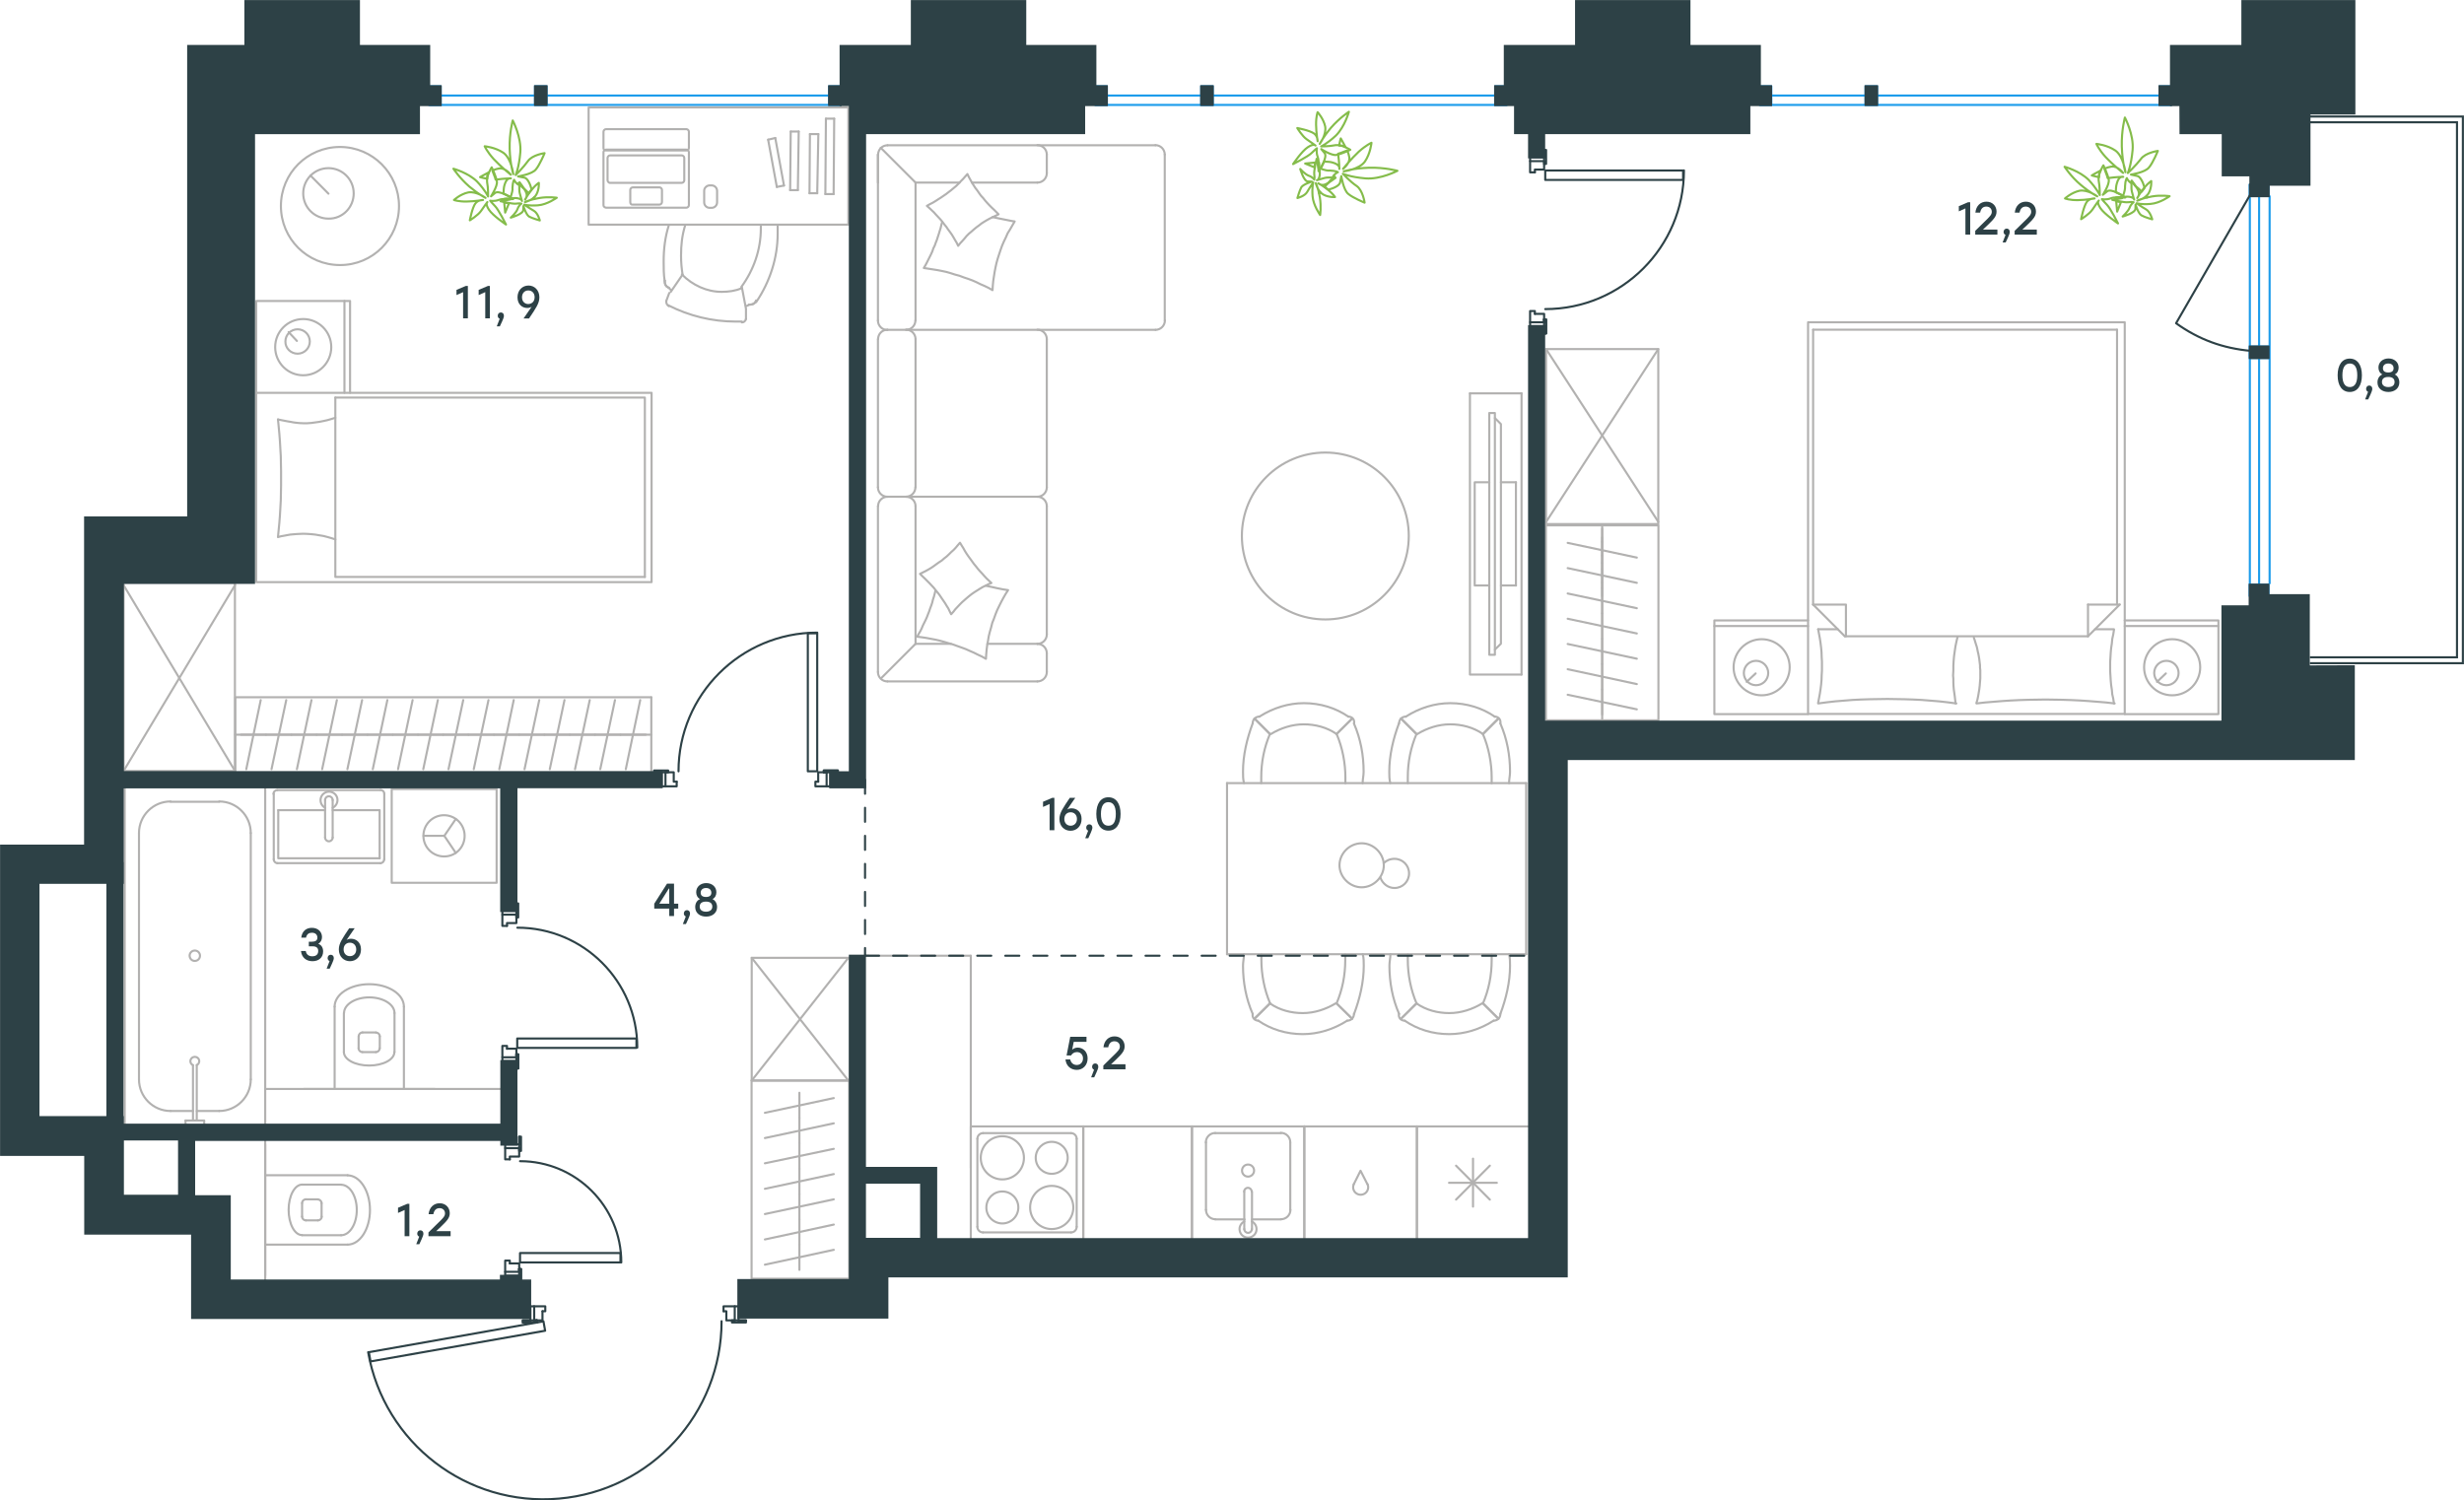 <?xml version="1.0" encoding="utf-8"?>
<!-- Generator: Adobe Illustrator 26.5.0, SVG Export Plug-In . SVG Version: 6.00 Build 0)  -->
<svg version="1.1" id="Слой_1" xmlns="http://www.w3.org/2000/svg" xmlns:xlink="http://www.w3.org/1999/xlink" x="0px" y="0px"
	 viewBox="0 0 1756.9 1069.9" style="enable-background:new 0 0 1756.9 1069.9;" xml:space="preserve">
<style type="text/css">
	.st0{fill:none;stroke:#1D9CEB;stroke-width:1.5;stroke-miterlimit:22.926;}
	.st1{fill:none;stroke:#2D4146;stroke-width:1.5;stroke-linecap:round;stroke-linejoin:round;stroke-miterlimit:10;}
	.st2{fill:none;stroke:#1D9CEB;stroke-width:1.5;stroke-linecap:round;stroke-linejoin:round;stroke-miterlimit:22.926;}
	.st3{fill:none;stroke:#B2B1B0;stroke-width:1.5;stroke-linecap:round;stroke-linejoin:round;stroke-miterlimit:10;}
	.st4{fill:none;stroke:#B2B1B0;stroke-width:1.5;stroke-linecap:round;stroke-linejoin:round;stroke-miterlimit:22.926;}
	.st5{fill-rule:evenodd;clip-rule:evenodd;fill:#2D4146;stroke:#2D4146;stroke-width:1.5;stroke-miterlimit:10;}
	.st6{enable-background:new    ;}
	.st7{fill:#2D4146;}
	
		.st8{fill:none;stroke:#2D4146;stroke-width:1.5;stroke-linecap:round;stroke-linejoin:round;stroke-miterlimit:22.926;stroke-dasharray:10;}
	.st9{fill:none;stroke:#84BC4A;stroke-width:1.5;stroke-linecap:round;stroke-linejoin:round;stroke-miterlimit:22.926;}
	.st10{fill:none;stroke:#2D4146;stroke-width:1.5;stroke-miterlimit:22.926;}
</style>
<line class="st0" x1="1618.3" y1="139.4" x2="1618.3" y2="416.5"/>
<rect x="358.2" y="753.9" class="st1" width="10" height="2.7"/>
<rect x="358.2" y="649.5" class="st1" width="10" height="2.7"/>
<path class="st1" d="M454.4,747c0-47.2-38.3-85.5-85.5-85.5"/>
<rect x="368.8" y="740.5" class="st1" width="85" height="6.7"/>
<line class="st1" x1="368.2" y1="751.8" x2="368.2" y2="753.9"/>
<polyline class="st1" points="368.2,756.5 368.2,761.9 369.5,761.9 369.5,751.8 368.2,751.8 "/>
<line class="st1" x1="368.2" y1="644.2" x2="368.2" y2="649.5"/>
<polyline class="st1" points="368.2,644.2 369.5,644.2 369.5,654.2 368.2,654.2 368.2,652.2 368.2,654.2 369.5,654.2 369.5,644.2 
	368.2,644.2 368.2,649.5 "/>
<line class="st1" x1="368.2" y1="751.8" x2="368.2" y2="753.9"/>
<polyline class="st1" points="368.2,756.5 368.2,761.9 369.5,761.9 369.5,751.8 368.2,751.8 "/>
<polyline class="st1" points="361.5,747.8 361.5,745.8 358.2,745.8 358.2,753.9 "/>
<polyline class="st1" points="368.2,753.9 368.2,747.8 361.5,747.8 "/>
<polyline class="st1" points="361.5,660.2 361.5,658.2 368.2,658.2 368.2,652.2 "/>
<polyline class="st1" points="358.2,652.2 358.2,660.2 361.5,660.2 "/>
<rect x="589.4" y="550.7" class="st1" width="2.7" height="10"/>
<rect x="471.8" y="550.7" class="st1" width="2.7" height="10"/>
<path class="st1" d="M582.7,451.1c-54.6,0-98.9,44.3-98.9,98.9"/>
<rect x="576" y="451.6" class="st1" width="6.7" height="98.4"/>
<line class="st1" x1="587.4" y1="550.7" x2="589.4" y2="550.7"/>
<polyline class="st1" points="592,550.7 597.4,550.7 597.4,549.4 587.4,549.4 587.4,550.7 "/>
<line class="st1" x1="466.4" y1="550.7" x2="471.8" y2="550.7"/>
<polyline class="st1" points="466.4,550.7 466.4,549.4 476.4,549.4 476.4,550.7 474.4,550.7 476.4,550.7 476.4,549.4 466.4,549.4 
	466.4,550.7 471.8,550.7 "/>
<line class="st1" x1="587.4" y1="550.7" x2="589.4" y2="550.7"/>
<polyline class="st1" points="592,550.7 597.4,550.7 597.4,549.4 587.4,549.4 587.4,550.7 "/>
<polyline class="st1" points="583.4,557.4 581.4,557.4 581.4,560.7 589.4,560.7 "/>
<polyline class="st1" points="589.4,550.7 583.4,550.7 583.4,557.4 "/>
<polyline class="st1" points="482.5,557.4 480.4,557.4 480.4,550.7 474.4,550.7 "/>
<polyline class="st1" points="474.4,560.7 482.5,560.7 482.5,557.4 "/>
<rect x="378.2" y="931.5" class="st1" width="2.7" height="10"/>
<rect x="523.9" y="931.5" class="st1" width="2.7" height="10"/>
<path class="st1" d="M262.5,964.2c11.4,64.8,70.5,110.2,136.1,104.4c65.6-5.7,115.9-60.7,115.9-126.5"/>
<polygon class="st1" points="263,964.2 264.2,970.8 388.7,948.9 387.5,942.2 "/>
<line class="st1" x1="382.8" y1="941.5" x2="380.8" y2="941.5"/>
<polyline class="st1" points="378.2,941.5 372.8,941.5 372.8,943 382.8,943 382.8,941.5 "/>
<line class="st1" x1="531.9" y1="941.5" x2="526.5" y2="941.5"/>
<polyline class="st1" points="531.9,941.5 531.9,943 521.9,943 521.9,941.5 523.9,941.5 521.9,941.5 521.9,943 531.9,943 
	531.9,941.5 526.5,941.5 "/>
<line class="st1" x1="382.8" y1="941.5" x2="380.8" y2="941.5"/>
<polyline class="st1" points="378.2,941.5 372.8,941.5 372.8,943 382.8,943 382.8,941.5 "/>
<polyline class="st1" points="515.9,935 517.9,935 517.9,941.5 523.9,941.5 "/>
<polyline class="st1" points="523.9,931.5 515.9,931.5 515.9,935 "/>
<polyline class="st1" points="386.8,935 388.8,935 388.8,931.5 380.8,931.5 "/>
<polyline class="st1" points="380.8,941.5 386.8,941.5 386.8,935 "/>
<rect x="360.2" y="906.9" class="st1" width="10" height="2.7"/>
<rect x="360.2" y="816" class="st1" width="10" height="2.7"/>
<path class="st1" d="M443,900.2c0-39.9-32.3-72.2-72.2-72.2"/>
<rect x="370.8" y="893.5" class="st1" width="71.6" height="6.7"/>
<line class="st1" x1="370.2" y1="904.9" x2="370.2" y2="906.9"/>
<line class="st1" x1="370.2" y1="909.5" x2="370.2" y2="912.9"/>
<polyline class="st1" points="371.5,912.9 371.5,904.9 370.2,904.9 "/>
<line class="st1" x1="370.2" y1="810.5" x2="370.2" y2="816"/>
<polyline class="st1" points="370.2,810.5 371.5,810.5 371.5,820.7 370.2,820.7 370.2,818.7 370.2,820.7 371.5,820.7 371.5,810.5 
	370.2,810.5 370.2,816 "/>
<line class="st1" x1="370.2" y1="904.9" x2="370.2" y2="906.9"/>
<line class="st1" x1="370.2" y1="909.5" x2="370.2" y2="912.9"/>
<polyline class="st1" points="371.5,912.9 371.5,904.9 370.2,904.9 "/>
<polyline class="st1" points="363.5,826.7 363.5,824.7 370.2,824.7 370.2,818.7 "/>
<polyline class="st1" points="360.2,818.7 360.2,826.7 363.5,826.7 "/>
<polyline class="st1" points="363.5,900.9 363.5,898.9 360.2,898.9 360.2,906.9 "/>
<polyline class="st1" points="370.2,906.9 370.2,900.9 363.5,900.9 "/>
<rect x="1091" y="229.8" class="st1" width="10" height="2.7"/>
<rect x="1091" y="112.2" class="st1" width="10" height="2.7"/>
<path class="st1" d="M1101.8,220.4c54.6,0,98.9-44.3,98.9-98.9"/>
<rect x="1101.8" y="121.6" class="st1" width="98.3" height="6.7"/>
<line class="st1" x1="1101" y1="227.8" x2="1101" y2="229.8"/>
<polyline class="st1" points="1101,232.6 1101,237.8 1102.4,237.8 1102.4,227.8 1101,227.8 "/>
<line class="st1" x1="1101" y1="106.9" x2="1101" y2="112.2"/>
<polyline class="st1" points="1101,106.9 1102.4,106.9 1102.4,116.9 1101,116.9 1101,114.9 1101,116.9 1102.4,116.9 1102.4,106.9 
	1101,106.9 1101,112.2 "/>
<line class="st1" x1="1101" y1="227.8" x2="1101" y2="229.8"/>
<polyline class="st1" points="1101,232.6 1101,237.8 1102.4,237.8 1102.4,227.8 1101,227.8 "/>
<polyline class="st1" points="1094.4,122.9 1094.4,120.9 1101,120.9 1101,114.9 "/>
<polyline class="st1" points="1091,114.9 1091,122.9 1094.4,122.9 "/>
<polyline class="st1" points="1094.4,223.8 1094.4,221.8 1091,221.8 1091,229.8 "/>
<polyline class="st1" points="1101,229.8 1101,223.8 1094.4,223.8 "/>
<rect x="306" y="61.5" class="st2" width="8.2" height="13.3"/>
<rect x="381.5" y="61.5" class="st2" width="8.2" height="13.3"/>
<rect x="591.2" y="61.5" class="st2" width="8.2" height="13.3"/>
<line class="st2" x1="306" y1="68.1" x2="599.4" y2="68.1"/>
<line class="st2" x1="306" y1="74.8" x2="599.4" y2="74.8"/>
<rect x="781" y="61.5" class="st2" width="8.2" height="13.3"/>
<rect x="856.5" y="61.5" class="st2" width="8.2" height="13.3"/>
<rect x="1066.1" y="61.5" class="st2" width="8.2" height="13.3"/>
<line class="st2" x1="781" y1="68.1" x2="1074.3" y2="68.1"/>
<line class="st2" x1="781" y1="74.8" x2="1074.3" y2="74.8"/>
<rect x="1254.8" y="61.5" class="st2" width="8.2" height="13.3"/>
<rect x="1330.2" y="61.5" class="st2" width="8.2" height="13.3"/>
<rect x="1539.8" y="61.5" class="st2" width="8.2" height="13.3"/>
<line class="st2" x1="1254.8" y1="68.1" x2="1548" y2="68.1"/>
<line class="st2" x1="1254.8" y1="74.8" x2="1548" y2="74.8"/>
<rect x="1604.2" y="131.6" class="st2" width="13.3" height="8.2"/>
<rect x="1604.2" y="247.1" class="st2" width="13.3" height="8.2"/>
<rect x="1604.2" y="416.9" class="st2" width="13.3" height="8.2"/>
<line class="st2" x1="1610.8" y1="131.6" x2="1610.8" y2="425"/>
<line class="st2" x1="1604.2" y1="131.6" x2="1604.2" y2="425"/>
<polyline class="st3" points="1048.1,481 1084.9,481 1048.1,481 1048.1,280.5 "/>
<path class="st3" d="M1084.9,481V280.5V481z"/>
<line class="st3" x1="1048.1" y1="280.5" x2="1084.9" y2="280.5"/>
<path class="st3" d="M258.5,736.2c-1.5,0-2.7,1.2-2.7,2.7"/>
<path class="st3" d="M270.8,739c0-1.5-1.2-2.7-2.7-2.7"/>
<path class="st3" d="M255.7,747.5c0,1.5,1.2,2.7,2.7,2.7"/>
<path class="st3" d="M268,750.2c1.5,0,2.7-1.2,2.7-2.7"/>
<line class="st3" x1="255.7" y1="747.5" x2="255.7" y2="739"/>
<line class="st3" x1="258.5" y1="736.2" x2="268" y2="736.2"/>
<line class="st3" x1="270.8" y1="739" x2="270.8" y2="747.5"/>
<line class="st3" x1="268" y1="750.2" x2="258.5" y2="750.2"/>
<path class="st3" d="M245.2,750.2c0,5.3,8.1,9.6,18,9.6c10,0,18-4.3,18-9.6"/>
<line class="st3" x1="245.2" y1="722.4" x2="245.2" y2="750.2"/>
<path class="st3" d="M281.3,722.4c0-6.2-8.1-11.2-18-11.2c-9.9,0-18,5-18,11.2"/>
<line class="st3" x1="281.3" y1="722.4" x2="281.3" y2="750.2"/>
<path class="st3" d="M288,717.8c0-8.9-11.1-16-24.7-16c-13.7,0-24.7,7.2-24.7,16"/>
<line class="st3" x1="238.6" y1="717.8" x2="238.6" y2="776.5"/>
<line class="st3" x1="288" y1="717.8" x2="288" y2="776.5"/>
<line class="st3" x1="216.6" y1="776.5" x2="310" y2="776.5"/>
<line class="st3" x1="913.4" y1="869.5" x2="892.7" y2="869.5"/>
<path class="st3" d="M894.2,834.7c0-2.4-1.9-4.3-4.3-4.3c-2.4,0-4.3,1.9-4.3,4.3c0,2.4,1.9,4.3,4.3,4.3S894.2,837,894.2,834.7z"/>
<path class="st3" d="M892.5,849.7c0-1.5-1.2-2.7-2.7-2.7s-2.7,1.2-2.7,2.7"/>
<line class="st3" x1="892.7" y1="876.5" x2="892.7" y2="849.7"/>
<path class="st3" d="M887.2,876.4c0,1.5,1.2,2.7,2.7,2.7s2.7-1.2,2.7-2.7"/>
<line class="st3" x1="887.2" y1="876.5" x2="887.2" y2="849.7"/>
<path class="st3" d="M887.2,871c-2.5,1.3-3.9,4.1-3.2,6.8c0.6,2.8,3.1,4.7,5.9,4.7c2.8,0,5.3-2,5.9-4.7c0.6-2.8-0.7-5.6-3.2-6.8"/>
<path class="st3" d="M913.4,869.4c3.7,0,6.7-3,6.7-6.7"/>
<path class="st3" d="M859.9,862.7c0,3.7,3,6.7,6.7,6.7"/>
<path class="st3" d="M920,814.5c0-3.7-3-6.7-6.7-6.7"/>
<path class="st3" d="M866.5,807.9c-3.7,0-6.7,3-6.7,6.7"/>
<line class="st3" x1="920" y1="862.8" x2="920" y2="814.7"/>
<line class="st3" x1="913.4" y1="808" x2="866.5" y2="808"/>
<line class="st3" x1="859.9" y1="814.5" x2="859.9" y2="862.7"/>
<line class="st3" x1="866.5" y1="869.5" x2="887.4" y2="869.5"/>
<polyline class="st3" points="930,883.5 930,803.2 849.9,803.2 849.9,883.5 "/>
<polyline class="st3" points="1010.3,803.2 930,803.2 1010.3,803.2 1010.3,883.5 "/>
<path class="st3" d="M930,803.2v80.2V803.2z"/>
<line class="st3" x1="652.8" y1="130.2" x2="684.2" y2="130.2"/>
<line class="st3" x1="704" y1="459.1" x2="739.7" y2="459.1"/>
<polygon class="st3" points="712,152.8 710,153.8 707.9,154.8 705.8,155.8 703.8,156.9 701.8,158.1 699.9,159.3 698,160.8 
	696.2,162.1 694.4,163.6 692.7,165.1 690.9,166.6 689.2,168.3 687.7,170.1 686.2,171.8 684.7,173.4 683.2,175.3 682.2,173.2 
	681,171.2 679.9,169.3 678.7,167.3 677.5,165.6 676,163.6 674.8,161.8 673.4,160.1 672,158.2 670.5,156.4 669,154.8 667.4,153.1 
	665.9,151.4 664.2,149.8 662.5,148.2 660.9,146.8 663,145.6 665,144.6 667,143.4 669,142.1 670.9,140.9 672.8,139.6 674.7,138.3 
	676.5,136.9 678.2,135.6 680,134.1 681.8,132.6 683.5,130.9 685,129.3 686.7,127.6 688.2,125.9 689.8,124.1 690.8,126.2 
	691.9,128.2 693,130.2 694.2,132.1 695.5,134.1 696.9,135.9 698.2,137.8 699.5,139.6 701,141.2 702.5,143.1 704,144.8 705.5,146.4 
	707.2,148.1 708.8,149.6 710.4,151.2 "/>
<polyline class="st3" points="707.7,154.8 711.5,155.6 715.5,156.4 719.5,157.2 721.5,157.6 723.5,157.9 721.8,160.8 720.2,163.6 
	718.5,166.3 717.2,169.3 715.8,172.2 714.5,175.2 713.4,178.3 712.4,181.3 711.4,184.4 710.5,187.6 709.8,190.8 709.2,193.9 
	708.7,197.1 708.2,200.4 707.9,203.6 707.7,206.9 704.9,205.3 702,203.9 699,202.6 696.2,201.2 693.2,199.9 690.2,198.8 
	687.2,197.8 684,196.6 681,195.8 677.9,194.8 674.8,193.9 671.5,193.2 668.4,192.6 665.2,192.1 662,191.6 658.7,191.1 659.9,189.1 
	660.9,187.2 661.9,185.2 662.9,183.2 663.9,181.2 664.8,179.2 665.5,177.1 666.5,175.1 667.2,173.1 668,171.1 668.7,168.9 
	669.4,166.8 670,164.8 670.7,162.6 671.2,160.4 671.8,158.3 "/>
<polyline class="st3" points="703,417.7 706.9,418.5 710.9,419.4 714.9,420.2 716.8,420.5 718.8,420.8 717,423.6 715.4,426.4 
	713.9,429.2 712.4,432.2 711,435.1 709.8,438.1 708.7,441.2 707.5,444.2 706.7,447.4 705.8,450.5 705,453.7 704.5,456.8 703.9,460 
	703.5,463.2 703.2,466.6 703,469.8 700.2,468.2 697.2,466.8 694.4,465.4 691.4,464.1 688.5,462.8 685.5,461.7 682.4,460.6 
	679.4,459.5 676.2,458.6 673.2,457.7 670,456.8 666.9,456.1 663.7,455.5 660.5,454.9 657.2,454.4 654,454 655,452.1 656.2,450.1 
	657.2,448.1 658,446.1 659,444.1 660,442.1 660.9,440.1 661.7,438 662.5,436 663.2,433.9 664,431.8 664.7,429.7 665.2,427.6 
	665.9,425.5 666.5,423.2 667,421.2 "/>
<polygon class="st3" points="706.9,415.7 704.8,416.6 702.8,417.6 700.7,418.6 698.7,419.8 696.8,421 694.9,422.2 693,423.5 
	691.2,424.9 689.4,426.4 687.7,427.9 686,429.4 684.4,431 682.8,432.7 681.2,434.4 679.8,436.2 678.2,438 677.2,436 676.2,433.9 
	675,432 673.8,430 672.5,428.1 671.2,426.2 670,424.4 668.7,422.7 667.2,420.9 665.8,419.1 664.2,417.4 662.7,415.8 661,414.1 
	659.4,412.5 657.7,410.9 656,409.2 658,408.2 660,407.2 662,406.1 664,404.9 665.9,403.6 667.8,402.2 669.5,401 671.5,399.7 
	673.2,398.2 675,396.8 676.7,395.2 678.2,393.7 680,392.1 681.5,390.5 683,388.7 684.5,387 685.7,389 686.9,390.9 688,392.9 
	689.2,394.8 690.5,396.7 691.9,398.6 693.2,400.4 694.5,402.2 696,404 697.4,405.8 698.9,407.5 700.5,409.2 702,410.9 703.5,412.5 
	705.2,414.1 "/>
<line class="st3" x1="652.8" y1="459.1" x2="628.2" y2="483.7"/>
<polyline class="st3" points="652.8,228.6 652.8,130.2 628,105.4 "/>
<line class="st3" x1="652.8" y1="347.5" x2="652.8" y2="241.8"/>
<line class="st3" x1="652.8" y1="459.1" x2="652.8" y2="360.9"/>
<path class="st3" d="M646,235.2c3.7,0,6.7-3,6.7-6.7"/>
<path class="st3" d="M652.8,241.8c0-3.7-3-6.7-6.7-6.7"/>
<path class="st3" d="M646,354.2c3.7,0,6.7-3,6.7-6.7"/>
<path class="st3" d="M652.8,360.9c0-3.7-3-6.7-6.7-6.7"/>
<line class="st3" x1="830.5" y1="228.6" x2="830.5" y2="110.2"/>
<line class="st3" x1="632.8" y1="235.2" x2="823.9" y2="235.2"/>
<line class="st3" x1="739.7" y1="354.2" x2="632.8" y2="354.2"/>
<line class="st3" x1="626" y1="228.6" x2="626" y2="110.2"/>
<line class="st3" x1="626" y1="347.5" x2="626" y2="241.8"/>
<line class="st3" x1="746.4" y1="347.5" x2="746.4" y2="241.8"/>
<line class="st3" x1="746.4" y1="452.5" x2="746.4" y2="360.9"/>
<path class="st3" d="M626,228.6c0,3.7,3,6.7,6.7,6.7"/>
<path class="st3" d="M632.8,235.1c-3.7,0-6.7,3-6.7,6.7"/>
<path class="st3" d="M626,347.5c0,3.7,3,6.7,6.7,6.7"/>
<path class="st3" d="M632.8,354.2c-3.7,0-6.7,3-6.7,6.7"/>
<path class="st3" d="M746.4,241.8c0-3.7-3-6.7-6.7-6.7"/>
<path class="st3" d="M830.5,110.2c0-3.7-3-6.7-6.7-6.7"/>
<path class="st3" d="M823.9,235.2c3.7,0,6.7-3,6.7-6.7"/>
<path class="st3" d="M739.7,354.2c3.7,0,6.7-3,6.7-6.7"/>
<path class="st3" d="M746.4,360.9c0-3.7-3-6.7-6.7-6.7"/>
<path class="st3" d="M739.7,459.1c3.7,0,6.7-3,6.7-6.7"/>
<path class="st3" d="M632.8,103.6c-3.7,0-6.7,3-6.7,6.7"/>
<path class="st3" d="M746.4,110.2c0-3.7-3-6.7-6.7-6.7"/>
<path class="st3" d="M739.7,130.2c3.7,0,6.7-3,6.7-6.7"/>
<path class="st3" d="M626,479.2c0,3.7,3,6.7,6.7,6.7"/>
<path class="st3" d="M739.7,485.9c3.7,0,6.7-3,6.7-6.7"/>
<path class="st3" d="M746.4,465.8c0-3.7-3-6.7-6.7-6.7"/>
<line class="st3" x1="823.9" y1="103.6" x2="632.8" y2="103.6"/>
<line class="st3" x1="626" y1="110.2" x2="626" y2="130.2"/>
<line class="st3" x1="693" y1="130.2" x2="739.7" y2="130.2"/>
<line class="st3" x1="746.4" y1="123.6" x2="746.4" y2="110.2"/>
<line class="st3" x1="739.7" y1="485.9" x2="632.8" y2="485.9"/>
<line class="st3" x1="626" y1="479.2" x2="626" y2="360.9"/>
<line class="st3" x1="652.8" y1="459.1" x2="678" y2="459.1"/>
<line class="st3" x1="746.4" y1="465.8" x2="746.4" y2="479.2"/>
<line class="st3" x1="1142.4" y1="376.9" x2="1142.4" y2="386.5"/>
<line class="st3" x1="1142.4" y1="386.5" x2="1142.4" y2="396.1"/>
<line class="st3" x1="1142.4" y1="396.1" x2="1142.4" y2="405.7"/>
<line class="st3" x1="1142.4" y1="405.7" x2="1142.4" y2="415.4"/>
<line class="st3" x1="1142.4" y1="415.4" x2="1142.4" y2="425"/>
<line class="st3" x1="1142.4" y1="383.2" x2="1142.4" y2="401.4"/>
<line class="st3" x1="1167.1" y1="397.6" x2="1117.8" y2="387.1"/>
<line class="st3" x1="1142.4" y1="374.9" x2="1142.4" y2="513.5"/>
<line class="st3" x1="1142.4" y1="401.4" x2="1142.4" y2="419.4"/>
<line class="st3" x1="1167.1" y1="415.6" x2="1117.8" y2="405.1"/>
<line class="st3" x1="1142.4" y1="419.4" x2="1142.4" y2="437.4"/>
<line class="st3" x1="1167.1" y1="433.7" x2="1117.8" y2="423.2"/>
<line class="st3" x1="1142.4" y1="437.4" x2="1142.4" y2="455.5"/>
<line class="st3" x1="1167.1" y1="451.7" x2="1117.8" y2="441.2"/>
<line class="st3" x1="1142.4" y1="455.5" x2="1142.4" y2="473.5"/>
<line class="st3" x1="1167.1" y1="469.7" x2="1117.8" y2="459.2"/>
<line class="st3" x1="1142.4" y1="473.5" x2="1142.4" y2="491.6"/>
<line class="st3" x1="1167.1" y1="487.8" x2="1117.8" y2="477.2"/>
<line class="st3" x1="1142.4" y1="491.6" x2="1142.4" y2="509.5"/>
<line class="st3" x1="1167.1" y1="505.8" x2="1117.8" y2="495.4"/>
<rect x="1102.3" y="374.6" class="st3" width="80.2" height="139"/>
<polyline class="st3" points="772.4,803.2 772.4,883.5 772.4,803.2 849.9,803.2 849.9,883.5 "/>
<line class="st3" x1="357.5" y1="776.5" x2="189.2" y2="776.5"/>
<path class="st3" d="M229.3,858c0-1.5-1.2-2.7-2.7-2.7"/>
<path class="st3" d="M226.7,870.2c1.5,0,2.7-1.2,2.7-2.7"/>
<path class="st3" d="M218.1,855.2c-1.5,0-2.7,1.2-2.7,2.7"/>
<path class="st3" d="M215.4,867.5c0,1.5,1.2,2.7,2.7,2.7"/>
<line class="st3" x1="218.2" y1="855.2" x2="226.7" y2="855.2"/>
<line class="st3" x1="229.3" y1="858" x2="229.3" y2="867.5"/>
<line class="st3" x1="226.7" y1="870.2" x2="218.2" y2="870.2"/>
<line class="st3" x1="215.4" y1="867.5" x2="215.4" y2="858"/>
<path class="st3" d="M215.4,844.7c-5.3,0-9.6,8.1-9.6,18c0,10,4.3,18,9.6,18"/>
<line class="st3" x1="243.2" y1="844.7" x2="215.4" y2="844.7"/>
<path class="st3" d="M243.2,880.8c6.2,0,11.2-8.1,11.2-18c0-10-5-18-11.2-18"/>
<line class="st3" x1="243.2" y1="880.8" x2="215.4" y2="880.8"/>
<path class="st3" d="M247.8,887.5c8.9,0,16-11.1,16-24.7c0-13.6-7.2-24.7-16-24.7"/>
<line class="st3" x1="247.9" y1="838" x2="189.2" y2="838"/>
<line class="st3" x1="247.9" y1="887.5" x2="189.2" y2="887.5"/>
<line class="st3" x1="189.1" y1="816" x2="189.1" y2="909.5"/>
<line class="st3" x1="189.1" y1="912.9" x2="189.1" y2="812.5"/>
<line class="st3" x1="570" y1="779.2" x2="570" y2="797.2"/>
<line class="st3" x1="545.4" y1="793.5" x2="594.5" y2="783"/>
<line class="st3" x1="570" y1="797.2" x2="570" y2="815.2"/>
<line class="st3" x1="545.4" y1="811.5" x2="594.5" y2="801"/>
<line class="st3" x1="570" y1="815.2" x2="570" y2="833.4"/>
<line class="st3" x1="545.4" y1="829.5" x2="594.5" y2="819.2"/>
<line class="st3" x1="570" y1="833.4" x2="570" y2="851.5"/>
<line class="st3" x1="545.4" y1="847.7" x2="594.5" y2="837.2"/>
<line class="st3" x1="570" y1="851.5" x2="570" y2="869.5"/>
<line class="st3" x1="545.4" y1="865.7" x2="594.5" y2="855.2"/>
<line class="st3" x1="570" y1="869.5" x2="570" y2="887.5"/>
<line class="st3" x1="545.4" y1="883.8" x2="594.5" y2="873.2"/>
<line class="st3" x1="570" y1="887.5" x2="570" y2="905.5"/>
<line class="st3" x1="545.4" y1="901.8" x2="594.5" y2="891.2"/>
<rect x="535.9" y="770.4" class="st3" width="69.6" height="141.4"/>
<line class="st3" x1="171.8" y1="523.9" x2="189.7" y2="523.9"/>
<line class="st3" x1="185.9" y1="499.2" x2="175.6" y2="548.5"/>
<line class="st3" x1="189.7" y1="523.9" x2="207.8" y2="523.9"/>
<line class="st3" x1="204.1" y1="499.2" x2="193.6" y2="548.5"/>
<line class="st3" x1="207.8" y1="523.9" x2="225.8" y2="523.9"/>
<line class="st3" x1="222.1" y1="499.2" x2="211.7" y2="548.5"/>
<line class="st3" x1="225.8" y1="523.9" x2="243.9" y2="523.9"/>
<line class="st3" x1="240.2" y1="499.2" x2="229.7" y2="548.5"/>
<line class="st3" x1="243.9" y1="523.9" x2="262" y2="523.9"/>
<line class="st3" x1="258.2" y1="499.2" x2="247.7" y2="548.5"/>
<line class="st3" x1="262" y1="523.9" x2="280" y2="523.9"/>
<line class="st3" x1="276.2" y1="499.2" x2="265.8" y2="548.5"/>
<line class="st3" x1="280" y1="523.9" x2="298" y2="523.9"/>
<line class="st3" x1="294.2" y1="499.2" x2="283.8" y2="548.5"/>
<line class="st3" x1="298" y1="523.9" x2="316" y2="523.9"/>
<line class="st3" x1="312.2" y1="499.2" x2="301.8" y2="548.5"/>
<line class="st3" x1="316" y1="523.9" x2="334" y2="523.9"/>
<line class="st3" x1="330.3" y1="499.2" x2="319.8" y2="548.5"/>
<line class="st3" x1="334" y1="523.9" x2="352.2" y2="523.9"/>
<line class="st3" x1="348.3" y1="499.2" x2="337.8" y2="548.5"/>
<line class="st3" x1="167.8" y1="523.9" x2="464.4" y2="523.9"/>
<line class="st3" x1="352.2" y1="523.9" x2="370.2" y2="523.9"/>
<line class="st3" x1="366.3" y1="499.2" x2="356" y2="548.5"/>
<line class="st3" x1="370.2" y1="523.9" x2="388.2" y2="523.9"/>
<line class="st3" x1="384.5" y1="499.2" x2="374" y2="548.5"/>
<line class="st3" x1="388.2" y1="523.9" x2="406.2" y2="523.9"/>
<line class="st3" x1="402.5" y1="499.2" x2="392" y2="548.5"/>
<line class="st3" x1="406.2" y1="523.9" x2="424.3" y2="523.9"/>
<line class="st3" x1="420.5" y1="499.2" x2="410" y2="548.5"/>
<line class="st3" x1="424.2" y1="523.9" x2="442.4" y2="523.9"/>
<line class="st3" x1="438.5" y1="499.2" x2="428" y2="548.5"/>
<line class="st3" x1="442.4" y1="523.9" x2="460.4" y2="523.9"/>
<line class="st3" x1="456.5" y1="499.2" x2="446.2" y2="548.5"/>
<line class="st3" x1="464.4" y1="497.2" x2="464.4" y2="550.7"/>
<polyline class="st3" points="167.8,550.7 167.8,497.2 464.4,497.2 "/>
<line class="st3" x1="616.8" y1="681.5" x2="619.4" y2="681.5"/>
<path class="st3" d="M692.2,832.7V681.5V832.7z"/>
<line class="st3" x1="616.8" y1="681.5" x2="692.2" y2="681.5"/>
<path class="st3" d="M965.3,844.4c-1,2.2-0.4,4.9,1.6,6.4c1.9,1.5,4.6,1.5,6.6,0c1.9-1.5,2.6-4.1,1.6-6.4"/>
<polyline class="st3" points="965.3,844.4 970.1,834.8 975,844.4 "/>
<path class="st3" d="M1004.5,382.2c0-32.9-26.6-59.5-59.5-59.5c-32.8,0-59.5,26.6-59.5,59.5s26.6,59.5,59.5,59.5
	S1004.5,415.1,1004.5,382.2z"/>
<line class="st3" x1="1080.9" y1="417.5" x2="1070.2" y2="417.5"/>
<line class="st3" x1="1080.9" y1="343.9" x2="1070.2" y2="343.9"/>
<polyline class="st3" points="1065.9,298.1 1070.2,302.4 1070.2,459 1065.9,463.2 "/>
<rect x="1061.9" y="294.5" class="st3" width="4" height="172.4"/>
<polyline class="st3" points="1061.9,343.9 1051.5,343.9 1051.5,417.5 1061.9,417.5 "/>
<line class="st3" x1="1080.9" y1="417.5" x2="1080.9" y2="343.9"/>
<polyline class="st3" points="325,584 316.8,596 325,608.2 "/>
<line class="st3" x1="316.8" y1="596" x2="302" y2="596"/>
<path class="st3" d="M331.3,596c0-8.1-6.6-14.7-14.7-14.7c-8.1,0-14.7,6.6-14.7,14.7c0,8.1,6.6,14.7,14.7,14.7
	C324.8,610.8,331.3,604.2,331.3,596z"/>
<rect x="279.3" y="562.7" class="st3" width="74.8" height="66.8"/>
<line class="st3" x1="234.2" y1="138.1" x2="221.4" y2="125.2"/>
<path class="st3" d="M252.2,137.9c0-10-8.1-18-18-18c-10,0-18,8.1-18,18c0,10,8.1,18,18,18C244.2,156.1,252.2,147.9,252.2,137.9z"/>
<path class="st3" d="M284.5,146.9c0-23.3-18.9-42.1-42.1-42.1c-23.3,0-42.1,18.8-42.1,42.1s18.8,42.1,42.1,42.1
	C265.7,189.1,284.5,170.2,284.5,146.9z"/>
<line class="st3" x1="231.8" y1="577.7" x2="198.4" y2="577.7"/>
<polyline class="st3" points="237.2,577.7 270.7,577.7 270.7,612 "/>
<polyline class="st3" points="270.7,612 198.4,612 198.4,577.7 "/>
<path class="st3" d="M195.2,612.8c0,1.5,1.2,2.7,2.7,2.7"/>
<path class="st3" d="M271.2,615.5c1.5,0,2.7-1.2,2.7-2.7"/>
<path class="st3" d="M197.7,563.4c-1.5,0-2.7,1.2-2.7,2.7"/>
<path class="st3" d="M274,566c0-1.5-1.2-2.7-2.7-2.7"/>
<path class="st3" d="M231.8,597.2c0,1.5,1.2,2.7,2.7,2.7s2.7-1.2,2.7-2.7"/>
<line class="st3" x1="231.8" y1="570.5" x2="231.8" y2="597.2"/>
<path class="st3" d="M237.2,570.5c0-1.5-1.2-2.7-2.7-2.7s-2.7,1.2-2.7,2.7"/>
<line class="st3" x1="237.2" y1="570.5" x2="237.2" y2="597.2"/>
<path class="st3" d="M237.2,576c2.5-1.2,3.9-4.1,3.3-6.8c-0.6-2.8-3.1-4.7-5.9-4.7s-5.3,2-5.9,4.7c-0.6,2.8,0.7,5.6,3.2,6.8"/>
<line class="st3" x1="195.2" y1="566" x2="195.2" y2="612.8"/>
<line class="st3" x1="197.8" y1="615.5" x2="271.2" y2="615.5"/>
<line class="st3" x1="274" y1="612.8" x2="274" y2="566"/>
<line class="st3" x1="271.2" y1="563.4" x2="197.8" y2="563.4"/>
<line class="st3" x1="1038.2" y1="855.4" x2="1062.3" y2="831.2"/>
<line class="st3" x1="1038.2" y1="831.2" x2="1062.3" y2="855.4"/>
<line class="st3" x1="1050.3" y1="860.4" x2="1050.3" y2="826.2"/>
<line class="st3" x1="1033.2" y1="843.4" x2="1067.3" y2="843.4"/>
<polyline class="st3" points="1090.3,803.2 1010.3,803.2 1010.3,883.5 "/>
<polyline class="st3" points="239.1,283.5 459.8,283.5 459.8,411.4 "/>
<polyline class="st3" points="239.1,297.9 236.2,298.8 233.4,299.6 230.7,300.2 227.7,300.8 224.8,301.2 221.9,301.6 219.1,301.8 
	216.2,301.8 213.8,301.7 211.7,301.5 209.3,301.2 207.2,300.8 204.8,300.4 202.7,300 198.2,299.1 "/>
<polyline class="st3" points="239.1,384.6 236.2,383.7 233.4,382.9 230.7,382.2 227.7,381.7 224.8,381.2 221.9,380.9 219.1,380.7 
	216.2,380.6 213.7,380.7 211.6,380.8 209.2,381 206.9,381.2 204.7,381.6 202.6,382 200.3,382.4 198.2,383 198.7,377.8 199.2,372.6 
	199.6,367.4 199.9,362.2 200.2,356.9 200.3,351.7 200.4,346.2 200.4,341 200.4,335.8 200.3,330.6 200.2,325.2 199.9,320.1 
	199.6,314.8 199.2,309.5 198.7,304.2 198.2,299.1 "/>
<polyline class="st3" points="239.1,283.5 239.1,411.4 459.8,411.4 "/>
<line class="st3" x1="211.7" y1="243.1" x2="205.8" y2="236.8"/>
<path class="st3" d="M212.2,252.2c4.8,0,8.7-3.9,8.7-8.7s-3.9-8.7-8.7-8.7c-4.8,0-8.7,3.9-8.7,8.7
	C203.4,248.2,207.3,252.2,212.2,252.2z"/>
<rect x="182.7" y="280.1" class="st3" width="281.9" height="135"/>
<path class="st3" d="M216.2,267.6c11.1,0,20-9,20-20.1c0-11.1-9-20-20-20c-11.1,0-20,9-20,20C196.2,258.6,205.2,267.6,216.2,267.6z"
	/>
<line class="st3" x1="245.6" y1="214.6" x2="245.6" y2="280.1"/>
<polyline class="st3" points="182.7,280.1 182.7,214.6 249.6,214.6 249.6,280.1 "/>
<line class="st3" x1="156.3" y1="792.2" x2="140.3" y2="792.2"/>
<path class="st3" d="M140.3,759.5c1.3-0.6,2-2.1,1.7-3.5s-1.6-2.4-3.1-2.4s-2.7,1-3.1,2.4c-0.3,1.4,0.4,2.9,1.7,3.5"/>
<line class="st3" x1="140.3" y1="799" x2="140.3" y2="759.5"/>
<line class="st3" x1="137.6" y1="799" x2="137.6" y2="759.5"/>
<line class="st3" x1="132.3" y1="799" x2="132.3" y2="802"/>
<polyline class="st3" points="132.3,799 145.6,799 145.6,802 "/>
<path class="st3" d="M138.9,685.2c2,0,3.7-1.6,3.7-3.7c0-2-1.6-3.7-3.7-3.7c-2,0-3.7,1.6-3.7,3.7
	C135.3,683.7,136.9,685.2,138.9,685.2z"/>
<path class="st3" d="M156.3,792.2c12.4,0,22.5-10.1,22.5-22.5"/>
<path class="st3" d="M99.1,769.7c0,12.4,10.1,22.5,22.5,22.5"/>
<path class="st3" d="M178.8,594c0-12.4-10.1-22.5-22.5-22.5"/>
<path class="st3" d="M121.6,571.5c-12.4,0-22.5,10.1-22.5,22.5"/>
<line class="st3" x1="121.6" y1="792.2" x2="137.6" y2="792.2"/>
<line class="st3" x1="178.8" y1="769.7" x2="178.8" y2="594"/>
<line class="st3" x1="156.3" y1="571.7" x2="121.6" y2="571.7"/>
<line class="st3" x1="99.1" y1="594" x2="99.1" y2="769.7"/>
<line class="st3" x1="189.1" y1="802" x2="189.1" y2="561.4"/>
<line class="st3" x1="88.9" y1="561.4" x2="88.9" y2="802"/>
<rect x="1289.2" y="229.8" class="st3" width="225.8" height="279.3"/>
<polyline class="st3" points="1515,509.2 1581.8,509.2 1581.8,442.4 1515,442.4 "/>
<polyline class="st3" points="1289.2,509.2 1222.4,509.2 1222.4,442.4 1289.2,442.4 "/>
<line class="st3" x1="1581.8" y1="446.4" x2="1515" y2="446.4"/>
<line class="st3" x1="1289.2" y1="446.4" x2="1222.4" y2="446.4"/>
<path class="st3" d="M1528.8,475.8c0,11.1,9,20,20,20c11.1,0,20-9,20-20c0-11.1-9-20-20-20S1528.8,464.8,1528.8,475.8z"/>
<path class="st3" d="M1536,479.9c0,4.8,3.9,8.7,8.7,8.7c4.8,0,8.7-3.9,8.7-8.7c0-4.8-3.9-8.7-8.7-8.7
	C1539.9,471.2,1536,475.1,1536,479.9z"/>
<line class="st3" x1="1544.3" y1="480.2" x2="1538" y2="486.2"/>
<path class="st3" d="M1236.1,475.8c0,11.1,9,20,20,20c11.1,0,20-9,20-20c0-11.1-9-20-20-20S1236.1,464.8,1236.1,475.8z"/>
<path class="st3" d="M1243.4,479.9c0,4.8,3.9,8.7,8.7,8.7c4.8,0,8.7-3.9,8.7-8.7c0-4.8-3.9-8.7-8.7-8.7
	C1247.3,471.2,1243.4,475.1,1243.4,479.9z"/>
<line class="st3" x1="1251.8" y1="480.2" x2="1245.4" y2="486.2"/>
<line class="st3" x1="1493.8" y1="448.7" x2="1507.3" y2="448.7"/>
<polyline class="st3" points="1316.2,453.7 1316.2,431.1 1292.8,431.1 "/>
<line class="st3" x1="1511.4" y1="431.1" x2="1488.8" y2="453.7"/>
<line class="st3" x1="1296.4" y1="448.7" x2="1310.4" y2="448.7"/>
<line class="st3" x1="1488.8" y1="453.7" x2="1488.8" y2="431.1"/>
<line class="st3" x1="1315.4" y1="453.7" x2="1292.8" y2="431.1"/>
<line class="st3" x1="1511.4" y1="431.1" x2="1488.8" y2="431.1"/>
<polyline class="st3" points="1409.3,501.6 1415.4,500.9 1421.5,500.4 1427.6,499.9 1433.8,499.5 1439.9,499.2 1446.1,499 
	1452.3,498.9 1458.5,498.8 1464.8,498.9 1470.8,499 1477,499.2 1483.1,499.5 1489.3,499.9 1495.5,500.4 1501.6,500.9 1507.8,501.6 
	"/>
<polyline class="st3" points="1407.4,454.7 1408,456.4 1408.5,458.1 1409,459.7 1409.5,461.2 1409.9,463 1410.2,464.6 1410.6,466.2 
	1410.9,467.8 1411.2,469.5 1411.4,471.1 1411.6,472.7 1411.8,474.4 1411.8,476.1 1412,477.8 1412,479.5 1412,481.2 1412,483.8 
	1411.8,486.2 1411.6,488.8 1411.3,491.4 1410.9,493.8 1410.5,496.2 1410,498.7 1409.3,501.1 "/>
<polyline class="st3" points="1507.3,501.6 1506.8,498.2 1506.1,495.1 1505.8,491.8 1505.3,488.5 1505,485.2 1504.8,481.9 
	1504.6,478.6 1504.6,475.4 1504.6,472 1504.8,468.7 1505,465.4 1505.3,462.1 1505.8,458.8 1506.1,455.6 1506.8,452.4 1507.3,449.2 
	"/>
<polyline class="st3" points="1394.4,501.6 1393.8,496.5 1393.1,491.5 1392.9,489 1392.8,486.5 1392.8,484.1 1392.6,481.7 
	1392.8,478.1 1392.8,474.7 1393,471.2 1393.3,467.8 1393.8,464.2 1394.3,460.9 1395,457.5 1395.8,454.1 "/>
<line class="st3" x1="1509.5" y1="235.1" x2="1509.5" y2="431.1"/>
<polyline class="st3" points="1296.4,501.6 1302.5,500.8 1308.6,500.1 1314.8,499.6 1320.9,499.1 1327,498.8 1333.2,498.6 
	1339.4,498.5 1345.8,498.4 1351.8,498.5 1357.9,498.6 1364.1,498.8 1370.2,499.1 1376.4,499.6 1382.6,500.1 1388.8,500.8 
	1394.9,501.6 "/>
<polyline class="st3" points="1296.4,448.7 1297,452 1297.6,455.2 1298.1,458.5 1298.5,461.8 1298.8,465.1 1298.9,468.4 
	1299.1,471.7 1299.1,474.9 1299.1,478.2 1298.9,481.6 1298.8,484.9 1298.5,488.2 1298.1,491.4 1297.6,494.7 1297,497.9 
	1296.4,501.1 "/>
<line class="st3" x1="1292.8" y1="431.1" x2="1292.8" y2="235.1"/>
<line class="st3" x1="1488.8" y1="453.7" x2="1315.4" y2="453.7"/>
<line class="st3" x1="1509.5" y1="235.1" x2="1292.8" y2="235.1"/>
<path class="st3" d="M714.7,841c8.5,0,15.4-6.9,15.4-15.4s-6.9-15.4-15.4-15.4s-15.4,6.9-15.4,15.4S706.2,841,714.7,841z"/>
<path class="st3" d="M714.7,872.4c6.3,0,11.4-5.1,11.4-11.4c0-6.3-5.1-11.4-11.4-11.4c-6.3,0-11.4,5.1-11.4,11.4
	C703.2,867.2,708.4,872.4,714.7,872.4z"/>
<path class="st3" d="M749.9,876.4c8.5,0,15.4-6.9,15.4-15.4s-6.9-15.4-15.4-15.4s-15.4,6.9-15.4,15.4
	C734.5,869.5,741.5,876.4,749.9,876.4z"/>
<path class="st3" d="M749.9,837c6.3,0,11.4-5.1,11.4-11.4c0-6.3-5.1-11.4-11.4-11.4c-6.3,0-11.4,5.1-11.4,11.4
	C738.5,832,743.7,837,749.9,837z"/>
<path class="st3" d="M696.9,874.8c0,2.2,1.8,4,4,4"/>
<path class="st3" d="M700.9,808c-2.2,0-4,1.8-4,4"/>
<path class="st3" d="M763.7,878.8c2.2,0,4-1.8,4-4"/>
<path class="st3" d="M767.7,812c0-2.2-1.8-4-4-4"/>
<line class="st3" x1="696.9" y1="874.8" x2="696.9" y2="812"/>
<line class="st3" x1="763.7" y1="878.8" x2="700.9" y2="878.8"/>
<line class="st3" x1="767.7" y1="812" x2="767.7" y2="874.8"/>
<line class="st3" x1="700.9" y1="808" x2="763.7" y2="808"/>
<polyline class="st3" points="692.2,883.5 692.2,803.2 772.4,803.2 772.4,883.5 "/>
<line class="st4" x1="1088.2" y1="680.4" x2="874.9" y2="680.4"/>
<line class="st4" x1="874.9" y1="558.4" x2="1088.2" y2="558.4"/>
<line class="st4" x1="874.9" y1="680.4" x2="874.9" y2="558.4"/>
<line class="st4" x1="1088.2" y1="558.4" x2="1088.2" y2="680.4"/>
<path class="st4" d="M955.1,617c0,8.4,7.3,15.7,15.8,15.7s15.8-7.3,15.8-15.7s-7.3-15.7-15.8-15.7C962,601.4,955.1,608.7,955.1,617z
	"/>
<path class="st4" d="M986.6,615.5c1.9-1.9,4.6-3.1,7.7-3.1c5.8,0,10.4,4.6,10.4,10.4c0,5.8-4.6,10.4-10.4,10.4
	c-4.6,0-8.5-3.1-10-7.3"/>
<path class="st4" d="M953,523.4c-6.9-4.8-15.2-6.9-23.4-6.9c-8.3,0-16.5,2.7-23.4,6.9"/>
<path class="st4" d="M971.6,558.5c0-2.7,0.7-5.5,0.7-8.2c0-11.7-2.1-23.4-6.9-34.4"/>
<path class="st4" d="M893.2,515.8c-4.1,11-6.9,22.7-6.9,34.4c0,2.7,0,5.5,0.7,8.2"/>
<path class="st4" d="M959.3,558.5c0-1.4,0-2.7,0-4.1c0-10.3-2.1-21.3-6.2-30.9"/>
<path class="st4" d="M905.5,523.4c-4.1,9.6-6.2,19.9-6.2,30.9c0,1.4,0,2.7,0,4.1"/>
<path class="st4" d="M961.4,511c-9-6.2-20-9.6-31.7-9.6c-11,0-22,3.4-31.7,9.6"/>
<line class="st4" x1="953" y1="523.4" x2="964.1" y2="512.4"/>
<line class="st4" x1="905.5" y1="523.4" x2="894.5" y2="512.4"/>
<line class="st4" x1="953" y1="523.4" x2="964.1" y2="512.4"/>
<line class="st4" x1="905.5" y1="523.4" x2="894.5" y2="512.4"/>
<path class="st4" d="M898,511c-2.8,0-4.8,2.1-4.8,4.8"/>
<path class="st4" d="M965.5,515.8c0.5-2.7-1.4-4.8-4.1-4.8"/>
<path class="st4" d="M1057.4,523.4c-6.9-4.8-15.2-6.9-23.4-6.9c-8.3,0-16.5,2.7-23.4,6.9"/>
<path class="st4" d="M1076,558.5c0-2.7,0.7-5.5,0.7-8.2c0-11.7-2.1-23.4-6.9-34.4"/>
<path class="st4" d="M997.5,515.8c-4.1,11-6.9,22.7-6.9,34.4c0,2.7,0,5.5,0.7,8.2"/>
<path class="st4" d="M1063.6,558.5c0-1.4,0-2.7,0-4.1c0-10.3-2.1-21.3-6.2-30.9"/>
<path class="st4" d="M1010,523.4c-4.1,9.6-6.2,19.9-6.2,30.9c0,1.4,0,2.7,0,4.1"/>
<path class="st4" d="M1065.8,511c-9-6.2-20-9.6-31.7-9.6c-11,0-22,3.4-31.7,9.6"/>
<line class="st4" x1="1057.4" y1="523.4" x2="1068.4" y2="512.4"/>
<line class="st4" x1="1010" y1="523.4" x2="999" y2="512.4"/>
<line class="st4" x1="1057.4" y1="523.4" x2="1068.4" y2="512.4"/>
<line class="st4" x1="1010" y1="523.4" x2="999" y2="512.4"/>
<path class="st4" d="M1002.4,511c-2.8,0-4.8,2.1-4.8,4.8"/>
<path class="st4" d="M1069.8,515.8c0.5-2.7-1.4-4.8-4.1-4.8"/>
<path class="st4" d="M1010,715.5c6.9,4.8,15.2,6.9,23.4,6.9c8.3,0,16.5-2.7,23.4-6.9"/>
<path class="st4" d="M991.4,680.4c0,2.7-0.7,5.5-0.7,8.2c0,11.7,2.1,23.4,6.9,34.4"/>
<path class="st4" d="M1069.8,723c4.1-11,6.9-22.7,6.9-34.4c0-2.7,0-5.5-0.7-8.2"/>
<path class="st4" d="M1003.8,680.4c0,1.4,0,2.7,0,4.1c0,10.3,2.1,21.3,6.2,30.9"/>
<path class="st4" d="M1057.4,715.5c4.1-9.6,6.2-19.9,6.2-30.9c0-1.4,0-2.7,0-4.1"/>
<path class="st4" d="M1001.6,727.8c9,6.2,20,9.6,31.7,9.6c11,0,22-3.4,31.7-9.6"/>
<line class="st4" x1="1010" y1="715.5" x2="999" y2="726.4"/>
<line class="st4" x1="1057.4" y1="715.5" x2="1068.4" y2="726.4"/>
<line class="st4" x1="1010" y1="715.5" x2="999" y2="726.4"/>
<line class="st4" x1="1057.4" y1="715.5" x2="1068.4" y2="726.4"/>
<path class="st4" d="M1065,727.8c2.8,0,4.8-2.1,4.8-4.8"/>
<path class="st4" d="M997.5,723c-0.5,2.7,1.4,4.8,4.1,4.8"/>
<path class="st4" d="M905.5,715.5c6.9,4.8,15.2,6.9,23.4,6.9c8.3,0,16.5-2.7,23.4-6.9"/>
<path class="st4" d="M887,680.4c0,2.7-0.7,5.5-0.7,8.2c0,11.7,2.1,23.4,6.9,34.4"/>
<path class="st4" d="M965.5,723c4.1-11,6.9-22.7,6.9-34.4c0-2.7,0-5.5-0.7-8.2"/>
<path class="st4" d="M899.4,680.4c0,1.4,0,2.7,0,4.1c0,10.3,2.1,21.3,6.2,30.9"/>
<path class="st4" d="M953,715.5c4.1-9.6,6.2-19.9,6.2-30.9c0-1.4,0-2.7,0-4.1"/>
<path class="st4" d="M897.2,727.8c9,6.2,20,9.6,31.7,9.6c11,0,22-3.4,31.7-9.6"/>
<line class="st4" x1="905.5" y1="715.5" x2="894.5" y2="726.4"/>
<line class="st4" x1="953" y1="715.5" x2="964.1" y2="726.4"/>
<line class="st4" x1="905.5" y1="715.5" x2="894.5" y2="726.4"/>
<line class="st4" x1="953" y1="715.5" x2="964.1" y2="726.4"/>
<path class="st4" d="M960.6,727.8c2.8,0,4.8-2.1,4.8-4.8"/>
<path class="st4" d="M893.2,723c-0.5,2.7,1.4,4.8,4.1,4.8"/>
<rect x="419.7" y="76.6" class="st4" width="185.2" height="83.6"/>
<line class="st4" x1="531.9" y1="227.4" x2="531.9" y2="220.6"/>
<line class="st4" x1="477.2" y1="208.9" x2="475" y2="214.8"/>
<line class="st4" x1="486.7" y1="195.8" x2="478.2" y2="208.2"/>
<line class="st4" x1="529" y1="204.9" x2="531.9" y2="220.2"/>
<path class="st4" d="M486.7,195.8c-0.7-4.4-1.1-8.7-1.1-13.5c0-7.6,0.7-14.2,2.9-21.5"/>
<path class="st4" d="M554.5,161.2v5.5c0,17.1-5.5,34.2-15.3,48.7"/>
<path class="st4" d="M542.5,160.9v2.2c0,14.9-5.1,29.5-13.9,41.5"/>
<path class="st4" d="M528.5,205.6c-4,1.8-9.1,2.5-13.9,2.5c-10.6,0-20.8-4.7-28.4-12.4"/>
<path class="st4" d="M473.9,200.2c-0.7-4.7-0.7-9.1-0.7-13.8c0-9.1,1.1-17.5,3.6-25.5"/>
<path class="st4" d="M533.7,217.6c-0.7,0.4-1.1,0.4-1.8,0.7"/>
<path class="st4" d="M529,229.3h-4.4c-16.8,0-33.2-4-48.1-11.6"/>
<path class="st4" d="M476.9,218.3c-1.1-0.7-1.8-1.8-1.8-2.9v-0.7"/>
<path class="st4" d="M531.9,227.4c-0.4,1.8-1.8,2.5-2.9,2.5"/>
<path class="st4" d="M478.7,207.1c-0.7-0.7-1.1-1.1-1.8-1.8"/>
<path class="st4" d="M539.2,214.3c-0.7,1.8-2.2,2.9-4.4,2.9H534"/>
<path class="st4" d="M476.9,205.2c-1.8-0.7-2.9-2.2-2.9-4.4v-0.7"/>
<path class="st4" d="M476.9,205.2c-1.8-0.7-2.9-2.2-2.9-4.4v-0.7"/>
<path class="st4" d="M539.2,214.3c-0.7,1.8-2.2,2.9-4.4,2.9H534"/>
<path class="st4" d="M430.3,105.6V93.9c0-0.7,0.7-1.8,1.8-1.8h57.3c0.7,0,1.8,0.7,1.8,1.8v11.6c0,0.7-0.7,1.8-1.8,1.8h-57.3
	C430.8,107.1,430.3,106.4,430.3,105.6z"/>
<path class="st4" d="M433.2,128.6v-16c0-0.7,0.7-1.8,1.8-1.8h51.1c0.7,0,1.8,0.7,1.8,1.8v16c0,0.7-0.7,1.8-1.8,1.8h-51.4
	C434,130.3,433.2,129.2,433.2,128.6z"/>
<path class="st4" d="M449.4,144.1v-8.7c0-0.7,0.7-1.8,1.8-1.8h19c0.7,0,1.8,0.7,1.8,1.8v8.7c0,0.7-0.7,1.8-1.8,1.8h-19
	C450,146.1,449.4,145.2,449.4,144.1z"/>
<path class="st4" d="M430.3,146.3v-37.8c0-0.7,0.7-1.8,1.8-1.8h57.3c0.7,0,1.8,0.7,1.8,1.8v37.8c0,0.7-0.7,1.8-1.8,1.8h-57.3
	C430.8,147.8,430.3,147.1,430.3,146.3z"/>
<line class="st4" x1="553.9" y1="133.3" x2="547.7" y2="99.6"/>
<line class="st4" x1="563.8" y1="93.8" x2="569.5" y2="93.8"/>
<line class="st4" x1="569.5" y1="93.8" x2="568.9" y2="135.6"/>
<line class="st4" x1="563.4" y1="135.6" x2="563.8" y2="93.8"/>
<line class="st4" x1="559" y1="132.3" x2="553.9" y2="133.3"/>
<line class="st4" x1="568.9" y1="135.6" x2="563.4" y2="135.6"/>
<line class="st4" x1="552.8" y1="98.4" x2="559" y2="132.3"/>
<line class="st4" x1="547.7" y1="99.6" x2="552.8" y2="98.4"/>
<line class="st4" x1="577.5" y1="95.6" x2="583.5" y2="95.6"/>
<line class="st4" x1="583.5" y1="95.6" x2="582.7" y2="137.8"/>
<line class="st4" x1="577.2" y1="137.8" x2="577.5" y2="95.6"/>
<line class="st4" x1="582.7" y1="137.8" x2="577.2" y2="137.8"/>
<line class="st4" x1="588.9" y1="84.6" x2="594.8" y2="84.6"/>
<line class="st4" x1="594.8" y1="84.6" x2="594.4" y2="138.4"/>
<line class="st4" x1="588.5" y1="138.4" x2="588.9" y2="84.6"/>
<line class="st4" x1="594.4" y1="138.4" x2="588.5" y2="138.4"/>
<path class="st4" d="M506,132.2h1.4c2.2,0,3.9,1.8,3.9,3.9v8.2c0,2.2-1.8,3.9-3.9,3.9H506c-2.2,0-3.9-1.8-3.9-3.9v-8.2
	C502,134.1,503.9,132.2,506,132.2z"/>
<rect x="88.1" y="415.5" class="st4" width="79.4" height="134.3"/>
<line class="st4" x1="88.1" y1="549.8" x2="167.6" y2="417.2"/>
<line class="st4" x1="88.1" y1="417.2" x2="167.6" y2="549.8"/>
<rect x="1102.4" y="248.9" class="st4" width="80" height="124.8"/>
<line class="st4" x1="1102.4" y1="248.9" x2="1182.4" y2="372.1"/>
<line class="st4" x1="1102.4" y1="372.2" x2="1182.4" y2="248.9"/>
<rect x="536" y="683" class="st4" width="69.8" height="87.6"/>
<line class="st4" x1="536" y1="683" x2="604.9" y2="770.5"/>
<line class="st4" x1="604.9" y1="683" x2="536" y2="770.5"/>
<path class="st5" d="M1554.8,94.9h30.1v30.1h19.7v6.7h-0.3v8.2h13.3v-8.2h29.1V80.9h32v-6c0-24.7,0-49.4,0-74.1h-79.8v32H1548v42.1
	h6.7L1554.8,94.9L1554.8,94.9z"/>
<polygon class="st5" points="606,90.4 606,94.9 606,550.7 592,550.7 592,561.4 616.8,561.4 616.8,556 616.8,550.7 616.8,94.9 
	773,94.9 773,74.9 781,74.9 789.2,74.9 789.2,61.5 781,61.5 781,32.8 731,32.8 731,0.8 650.2,0.8 650.2,32.8 599.4,32.8 599.4,74.9 
	606,74.9 "/>
<rect x="381.5" y="61.5" class="st5" width="8.2" height="13.3"/>
<rect x="591.2" y="61.5" class="st5" width="8.2" height="13.3"/>
<rect x="856.5" y="61.5" class="st5" width="8.2" height="13.3"/>
<polygon class="st5" points="1074.3,74.9 1080.3,74.9 1080.3,94.9 1090.3,94.9 1090.3,112.2 1101,112.2 1101,94.9 1247.3,94.9 
	1247.3,74.9 1254.8,74.9 1262.8,74.9 1262.8,61.5 1254.8,61.5 1254.8,32.8 1204.6,32.8 1204.6,0.8 1123.8,0.8 1123.8,32.8 
	1073,32.8 1073,61.5 1066.1,61.5 1066.1,74.9 1073,74.9 "/>
<rect x="1330.2" y="61.5" class="st5" width="8.2" height="13.3"/>
<rect x="1539.8" y="61.5" class="st5" width="8.2" height="13.3"/>
<rect x="1604.2" y="247.1" class="st5" width="13.3" height="8.2"/>
<g class="st6">
	<path class="st7" d="M751.8,568.9V592h-3.4v-18.7l-4.7,2.1v-3.7l6.6-2.8H751.8z"/>
	<path class="st7" d="M771.2,584c0,5.1-3.5,8.4-7.9,8.4c-4.3,0-7.9-3.2-7.9-8.4c0-4.4,2.6-7.9,7.4-15.1h3.9l-5.8,8.4
		c0.9-0.6,1.9-0.9,3.2-0.9C767.9,576.4,771.2,579,771.2,584z M767.9,584c0-3-2-4.8-4.5-4.8c-2.6,0-4.5,1.8-4.5,4.8s2,4.8,4.5,4.8
		C765.9,588.8,767.9,586.9,767.9,584z"/>
	<path class="st7" d="M776,597.7h-2.2l2.1-5.4c-0.8-0.3-1.4-1.1-1.4-2.1c0-1.4,0.9-2.4,2.2-2.4c0.9,0,2.2,0.5,2.2,2.5
		C778.8,590.9,778.8,591.8,776,597.7z"/>
	<path class="st7" d="M799,580.4c0,7.4-3.2,11.9-8.7,11.9c-5.4,0-8.6-4.5-8.6-11.9s3.2-11.9,8.6-11.9C795.8,568.5,799,573,799,580.4
		z M795.6,580.4c0-5.8-2-8.4-5.3-8.4c-3.3,0-5.3,2.6-5.3,8.4s2,8.4,5.3,8.4C793.7,588.8,795.6,586.3,795.6,580.4z"/>
</g>
<g class="st6">
	<path class="st7" d="M1404.8,144.2v23.1h-3.4v-18.7l-4.7,2.1V147l6.6-2.8H1404.8z"/>
	<path class="st7" d="M1424.2,163.7v3.6h-15.8v-2.7l6-5.9c4.7-4.5,5.8-5.7,5.8-7.7c0-2-1.4-3.7-3.9-3.7c-2.5,0-3.9,1.6-4.4,4.3h-3.4
		c0.5-4.8,3.6-7.8,7.9-7.8c4.4,0,7.2,3.2,7.2,7.1c0,3.5-2.2,5.6-6.4,9.7l-3.3,3.1l-0.1,0H1424.2z"/>
	<path class="st7" d="M1430.1,172.9h-2.2l2.1-5.4c-0.8-0.3-1.4-1.1-1.4-2.1c0-1.4,1-2.4,2.2-2.4c0.9,0,2.2,0.5,2.2,2.5
		C1433,166.1,1432.9,167.1,1430.1,172.9z"/>
	<path class="st7" d="M1452.3,163.7v3.6h-15.8v-2.7l6-5.9c4.7-4.5,5.8-5.7,5.8-7.7c0-2-1.4-3.7-3.9-3.7c-2.5,0-3.9,1.6-4.4,4.3h-3.4
		c0.5-4.8,3.6-7.8,7.9-7.8c4.4,0,7.2,3.2,7.2,7.1c0,3.5-2.2,5.6-6.4,9.7l-3.3,3.1l-0.1,0H1452.3z"/>
</g>
<g class="st6">
	<path class="st7" d="M775.5,754.7c0,4.9-3.4,8.2-7.7,8.2c-4,0-7.6-2.5-8.1-7.5h3.4c0.5,2.6,2.4,4,4.7,4c2.6,0,4.4-2,4.4-4.7
		c0-2.7-1.8-4.5-4.3-4.5c-2.1,0-3.4,1.1-4.2,2.4h-3.2l2.6-13.3h11.6v3.6h-9.1l-1.1,5.6c1-0.9,2.3-1.5,4.1-1.5
		C772.3,747.1,775.5,750,775.5,754.7z"/>
	<path class="st7" d="M780.2,768.2H778l2.1-5.4c-0.8-0.3-1.4-1.1-1.4-2.1c0-1.4,0.9-2.4,2.2-2.4c0.9,0,2.2,0.5,2.2,2.5
		C783.1,761.4,783,762.3,780.2,768.2z"/>
	<path class="st7" d="M802.5,758.9v3.6h-15.8v-2.7l6-5.9c4.7-4.5,5.8-5.7,5.8-7.7c0-2-1.4-3.7-3.9-3.7c-2.5,0-3.9,1.6-4.4,4.3h-3.4
		c0.5-4.8,3.6-7.8,7.9-7.8c4.4,0,7.2,3.2,7.2,7.1c0,3.5-2.2,5.6-6.4,9.7l-3.3,3.1l-0.1,0H802.5z"/>
</g>
<g class="st6">
	<path class="st7" d="M483.6,647.9h-3v5.3h-3.4v-5.3l-10.7,0v-3.5l9.1-14.3h5v14.3h3V647.9z M477.2,644.4v-10.8h-0.3l-6.8,10.8
		H477.2z"/>
	<path class="st7" d="M489.1,658.9h-2.2l2.1-5.4c-0.8-0.3-1.4-1.1-1.4-2.1c0-1.4,0.9-2.4,2.2-2.4c0.9,0,2.2,0.5,2.2,2.5
		C492,652.1,491.9,653,489.1,658.9z"/>
	<path class="st7" d="M511.3,646.8c0,4.2-3.4,6.8-7.8,6.8c-4.5,0-7.8-2.6-7.8-6.8c0-2.6,1.2-4.8,3.5-5.7c-1.8-0.9-2.8-2.7-2.8-4.9
		c0-3.9,3.1-6.5,7.2-6.5c4,0,7.2,2.6,7.2,6.5c0,2.2-1,4.1-2.8,4.9C510,642,511.3,644.2,511.3,646.8z M507.9,646.5
		c0-2.4-1.6-3.6-4.5-3.6c-2.9,0-4.5,1.2-4.5,3.6c0,2.3,1.8,3.6,4.5,3.6C506.1,650.1,507.9,648.8,507.9,646.5z M499.6,636.6
		c0,1.7,1,3,3.8,3c2.8,0,3.8-1.3,3.8-3c0-2.1-1.4-3.4-3.8-3.4C501,633.2,499.6,634.6,499.6,636.6z"/>
</g>
<g class="st6">
	<path class="st7" d="M230.4,678.4c0,4.4-3.1,7-7.6,7c-4.2,0-7.7-2.4-8.2-7.3h3.4c0.5,2.7,2.3,3.8,4.7,3.8c2.8,0,4.2-1.5,4.2-3.8
		c0-1.9-1-3.3-3.9-3.3h-2.8v-3.3h2.2c2.5,0,3.9-0.9,3.9-2.9c0-2.1-1.4-3.5-3.9-3.5c-2.1,0-3.6,0.9-4.2,3.5h-3.4c0.6-4.8,3.7-7,7.6-7
		c4.2,0,7.2,2.7,7.2,6.6c0,2.1-1,3.9-2.7,4.8C229.1,673.7,230.4,675.7,230.4,678.4z"/>
	<path class="st7" d="M235.1,690.7h-2.2l2.1-5.4c-0.8-0.3-1.4-1.1-1.4-2.1c0-1.4,0.9-2.4,2.2-2.4c0.9,0,2.2,0.5,2.2,2.5
		C238,683.9,237.9,684.8,235.1,690.7z"/>
	<path class="st7" d="M257.4,677c0,5.1-3.5,8.4-7.9,8.4c-4.3,0-7.9-3.2-7.9-8.4c0-4.4,2.6-7.9,7.4-15.1h3.9l-5.8,8.4
		c0.9-0.6,1.9-0.9,3.2-0.9C254,669.4,257.4,672,257.4,677z M254,677c0-3-2-4.8-4.5-4.8c-2.6,0-4.5,1.8-4.5,4.8s2,4.8,4.5,4.8
		C252.1,681.8,254,680,254,677z"/>
</g>
<g class="st6">
	<path class="st7" d="M291.9,858.4v23.1h-3.4v-18.7l-4.7,2.1v-3.7l6.6-2.8H291.9z"/>
	<path class="st7" d="M299,887.2h-2.2l2.1-5.4c-0.8-0.3-1.4-1.1-1.4-2.1c0-1.4,0.9-2.4,2.2-2.4c0.9,0,2.2,0.5,2.2,2.5
		C301.9,880.4,301.8,881.3,299,887.2z"/>
	<path class="st7" d="M321.3,877.9v3.6h-15.8v-2.7l6-5.9c4.7-4.5,5.8-5.7,5.8-7.7c0-2-1.4-3.7-3.9-3.7c-2.5,0-3.9,1.6-4.4,4.3h-3.4
		c0.5-4.8,3.6-7.8,7.9-7.8c4.4,0,7.2,3.2,7.2,7.1c0,3.5-2.2,5.6-6.4,9.7l-3.3,3.1l-0.1,0H321.3z"/>
</g>
<g class="st6">
	<path class="st7" d="M333.6,203.9v23.1h-3.4v-18.7l-4.7,2.1v-3.7l6.6-2.8H333.6z"/>
</g>
<g class="st6">
	<path class="st7" d="M349.3,203.9v23.1H346v-18.7l-4.7,2.1v-3.7l6.6-2.8H349.3z"/>
	<path class="st7" d="M356.4,232.7h-2.2l2.1-5.4c-0.8-0.3-1.4-1.1-1.4-2.1c0-1.4,0.9-2.4,2.2-2.4c0.9,0,2.2,0.5,2.2,2.5
		C359.3,225.9,359.2,226.9,356.4,232.7z"/>
</g>
<g class="st6">
	<path class="st7" d="M384.6,212c0,4.4-2.6,7.9-7.4,15.1h-3.9l5.8-8.4c-0.9,0.6-1.9,0.9-3.2,0.9c-3.6,0-6.9-2.6-6.9-7.6
		c0-5.1,3.5-8.4,7.9-8.4C381,203.6,384.6,206.8,384.6,212z M381.2,211.9c0-3-2-4.8-4.5-4.8c-2.6,0-4.5,1.9-4.5,4.9
		c0,3,2,4.8,4.5,4.8C379.3,216.7,381.2,214.9,381.2,211.9z"/>
</g>
<line class="st8" x1="616.8" y1="556" x2="616.8" y2="681.5"/>
<line class="st8" x1="616.8" y1="681.5" x2="1088.2" y2="681.5"/>
<path class="st9" d="M1517.2,123.4c0,0,2.4-5.4,3.4-16.4s-5.5-23.2-5.5-23.2s-2.5,9-2.2,20.7c0.4,11.7,2.6,18.3,2.6,18.3
	s-1.4-11.2-7.1-15.4c-5.9-4.1-13.6-4.8-13.6-4.8s1.7,4,6.5,9.3c4.9,5.3,12.5,11.4,12.5,11.4s-3.8-5.2-8.3-4.5
	c-1.2,0.2-3.2,0.6-5,1.6c0.6,1.9,1.9,4.5,2.3,6.6c0.4,0.1,1-0.1,1-0.1c4.8-0.7,10.1-0.8,10.1-0.8s-3.1-1.1-4.6,4.9
	c-0.5,1.6-0.6,3.8-0.7,6.1c1.7,0.7,3.8,1.9,5.2,2.5c1-2.6,1.6-5.3,1.4-6.8c0.2-4.6,1.3-5.8,1.3-5.8s0.6,1.9,3.1,3.6
	c0.1-1.1,0.2-1.4,0.2-1.4s1.1,1.4,2.5,3.2c1.6,1.2,3.2,2.5,4.8,4.3c0.5-0.8,1.2-1.6,1.9-2.5l0.1-0.4c-1.1-4-3-7.8-5.1-8.3l-4.6-1
	c0,0,10.1-1.5,12.9-5.1c2.9-3.4,6.3-11.8,6.3-11.8s-9,1.3-12.1,5.8C1522.9,118.1,1517.2,123.4,1517.2,123.4z M1497.8,121.6
	c-3.4,1.7-6.3,3.5-6.3,3.5s2.3,0.7,5.2,1.3C1496.6,124.3,1496.8,123.1,1497.8,121.6z M1508.8,140.8c-0.1,0.4,0.1,1,0,1.3
	c1.2-0.2,3-0.5,4.3-0.8l0.1-0.4C1512.3,140.6,1510.6,140.4,1508.8,140.8z M1508.9,143.6c0.4,4,0.7,7.3,0.7,7.3s1.3-3.2,2.7-6.8
	C1511.3,143.9,1510,143.8,1508.9,143.6z M1530.1,140.3c0.1,0.2,0.6,0.6,0.6,0.6l0.2-0.1c-0.1-0.2,0-0.6-0.2-1.2
	C1530.4,140.2,1530.4,140.2,1530.1,140.3z"/>
<path class="st9" d="M1497.2,139.1c0,0-1.8-4.2-7.9-10.8c-6.4-6.4-17.2-9.4-17.2-9.4s4.3,6.8,11.5,12.9c7.2,6,11.8,8.2,11.8,8.2
	s-6.7-5-12.6-4c-5.8,1.3-10.4,5.5-10.4,5.5s3.2,1.3,9.2,1.2s11.9-1.2,11.9-1.2s-3.4-0.2-5.5,2.4c-2.3,3.1-4.1,12.4-4.1,12.4
	s5.9-3.6,8.1-6.9c2.2-3.4,4.5-6.4,4.5-6.4s-1.7,1.2,1.2,5.5c2.9,4.3,12.5,10.8,12.5,10.8s-5.4-10.8-7.9-13.3s-3.6-4-3.6-4
	s3,0.7,6.4-0.6c2.7-1.1,6.8-0.5,9.4-0.5c0.4,0.1,1-0.1,1-0.1c-1.9-1.3-10.4-6.7-13.1-4.3l-3,2.4c0,0,4.8-7.2,4.2-10.8
	s-3.8-10.2-3.8-10.2s-4,6.1-3.4,10.7C1497.3,133.1,1497.2,139.1,1497.2,139.1z"/>
<path class="st9" d="M1523.5,144.9c0,0,3.1,1.1,9.9,0.5c6.8-0.5,13.6-5.5,13.6-5.5s-5.9-1-12.7,0.2c-7.1,1.3-10.4,3-10.4,3
	s6-1.4,8.2-5.4s1.8-8.6,1.8-8.6s-2.2,1.4-5,4.8c-2.9,3.4-5,7.3-5,7.3s1.7-1.8,1.1-4.3s-5-8.1-5-8.1s-0.6,5.2,0.1,7.9
	c0.7,2.9,1.6,5.6,1.6,5.6s0.2-1.4-3.6-2c-3.8-0.6-12,2.2-12,2.2s8.8,2.1,11.4,1.7c2.7-0.4,3.8,0,3.8,0s-1.9,1.3-2.9,4
	c-1,2.6-4.9,6.2-4.9,6.2s9-2.5,9.1-5.5l0.1-3c0,0,1.8,6.1,4.1,7.6c2.3,1.4,7.8,2.9,7.8,2.9s-1.4-5.4-4.4-7.1
	C1527.1,147.6,1523.5,144.9,1523.5,144.9z"/>
<path class="st9" d="M367.7,124.8c0,0,2.4-5.3,3.3-16.1c0.9-10.8-5.4-22.8-5.4-22.8s-2.5,8.8-2.2,20.3c0.4,11.5,2.6,18,2.6,18
	s-1.3-11-7-15.2c-5.8-4-13.4-4.7-13.4-4.7s1.7,3.9,6.4,9.1c4.8,5.2,12.2,11.2,12.2,11.2s-3.7-5.1-8.2-4.5c-1.1,0.2-3.1,0.6-4.9,1.6
	c0.6,1.9,1.9,4.5,2.3,6.4c0.4,0.1,0.9-0.1,0.9-0.1c4.7-0.7,10-0.8,10-0.8s-3-1-4.6,4.8c-0.5,1.6-0.6,3.7-0.7,6
	c1.7,0.7,3.7,1.9,5.1,2.5c0.9-2.6,1.6-5.2,1.3-6.6c0.2-4.6,1.2-5.7,1.2-5.7s0.6,1.9,3,3.5c0.1-1,0.2-1.3,0.2-1.3s1,1.3,2.5,3.1
	c1.6,1.1,3.1,2.5,4.7,4.3c0.5-0.8,1.1-1.6,1.9-2.5l0.1-0.4c-1-3.9-2.9-7.7-5-8.2l-4.6-0.9c0,0,10-1.5,12.7-5
	c2.8-3.3,6.2-11.6,6.2-11.6s-8.8,1.2-11.9,5.7C373.2,119.4,367.7,124.8,367.7,124.8z M348.5,122.9c-3.3,1.7-6.2,3.4-6.2,3.4
	s2.3,0.7,5.1,1.2C347.3,125.6,347.5,124.3,348.5,122.9z M359.5,141.8c-0.1,0.4,0.1,0.9,0,1.2c1.1-0.2,2.9-0.5,4.3-0.8l0.1-0.4
	C362.8,141.6,361.2,141.4,359.5,141.8z M359.5,144.4c0.4,3.9,0.7,7.2,0.7,7.2s1.2-3.1,2.7-6.6C362,144.8,360.5,144.6,359.5,144.4z
	 M380.3,141.3c0.1,0.2,0.6,0.6,0.6,0.6l0.2-0.1c-0.1-0.2,0-0.6-0.2-1.1C380.5,141.2,380.5,141.2,380.3,141.3z"/>
<path class="st9" d="M348,140.1c0,0-1.8-4.2-7.8-10.6c-6.3-6.3-16.9-9.2-16.9-9.2s4.3,6.6,11.3,12.7c7.1,5.9,11.6,8.1,11.6,8.1
	s-6.5-4.9-12.3-3.9c-5.7,1.2-10.2,5.4-10.2,5.4s3.1,1.2,9,1.1c5.9-0.1,11.7-1.1,11.7-1.1s-3.3-0.2-5.4,2.4c-2.3,3-4,12.1-4,12.1
	s5.8-3.5,8-6.7c2.2-3.3,4.5-6.3,4.5-6.3s-1.7,1.1,1.1,5.4c2.8,4.3,12.2,10.6,12.2,10.6s-5.3-10.6-7.8-13.1s-3.5-3.9-3.5-3.9
	s2.9,0.7,6.3-0.6c2.7-1,6.6-0.5,9.2-0.5c0.4,0.1,0.9-0.1,0.9-0.1c-1.9-1.2-10.2-6.5-12.9-4.3l-2.9,2.4c0,0,4.7-7.1,4.2-10.6
	s-3.7-10.1-3.7-10.1s-3.9,6-3.3,10.5C348.2,134.1,348,140.1,348,140.1z"/>
<path class="st9" d="M373.8,145.9c0,0,3,1,9.8,0.5c6.6-0.5,13.4-5.4,13.4-5.4s-5.8-0.9-12.5,0.2c-7,1.2-10.2,2.9-10.2,2.9
	s5.9-1.3,8.1-5.3c2.2-3.9,1.8-8.4,1.8-8.4s-2.2,1.3-4.9,4.7c-2.8,3.3-4.9,7.2-4.9,7.2s1.7-1.8,1-4.3c-0.6-2.5-4.9-8-4.9-8
	s-0.6,5.1,0.1,7.8c0.7,2.8,1.6,5.5,1.6,5.5s0.2-1.3-3.5-2c-3.7-0.6-11.8,2.2-11.8,2.2s8.6,2.1,11.2,1.7c2.7-0.4,3.7,0,3.7,0
	s-1.9,1.2-2.8,3.9c-0.9,2.6-4.8,6.1-4.8,6.1s8.8-2.5,8.9-5.4l0.1-2.9c0,0,1.8,6,4,7.5c2.3,1.3,7.7,2.8,7.7,2.8s-1.3-5.3-4.4-7
	C377.3,148.4,373.8,145.9,373.8,145.9z"/>
<path class="st9" d="M957.5,123.9c0,0,5.3,2.4,16.1,3.3c10.8,0.9,22.8-5.4,22.8-5.4s-8.8-2.5-20.3-2.2c-11.5,0.4-18,2.6-18,2.6
	s11-1.3,15.1-7c4-5.8,4.7-13.4,4.7-13.4s-3.9,1.7-9.1,6.4c-5.2,4.8-11.2,12.2-11.2,12.2s5.1-3.7,4.5-8.2c-0.2-1.1-0.6-3.1-1.6-4.9
	c-1.9,0.6-4.5,1.9-6.4,2.3c-0.1,0.4,0.1,0.9,0.1,0.9c0.7,4.7,0.8,10,0.8,10s1-3-4.8-4.6c-1.6-0.5-3.7-0.6-6-0.7
	c-0.7,1.7-1.9,3.7-2.5,5.1c2.6,0.9,5.2,1.6,6.6,1.3c4.6,0.2,5.7,1.2,5.7,1.2s-1.9,0.6-3.5,3c1,0.1,1.3,0.2,1.3,0.2s-1.3,1-3.1,2.5
	c-1.1,1.6-2.5,3.1-4.3,4.7c0.8,0.5,1.6,1.1,2.5,1.9l0.4,0.1c3.9-1,7.7-2.9,8.2-5l0.9-4.6c0,0,1.5,10,5,12.7
	c3.3,2.8,11.6,6.2,11.6,6.2s-1.2-8.8-5.7-11.9C962.8,129.6,957.5,123.9,957.5,123.9z M959.4,104.9c-1.7-3.3-3.4-6.2-3.4-6.2
	s-0.7,2.3-1.2,5.1C956.5,103.8,957.9,103.9,959.4,104.9z M940.5,115.8c-0.4-0.1-0.9,0.1-1.2,0c0.2,1.1,0.5,2.9,0.8,4.3l0.4,0.1
	C940.7,119.1,940.8,117.6,940.5,115.8z M937.8,115.9c-3.9,0.4-7.2,0.7-7.2,0.7s3.1,1.2,6.6,2.7C937.4,118.2,937.5,116.9,937.8,115.9
	z M940.9,136.8c-0.2,0.1-0.6,0.6-0.6,0.6l0.1,0.2c0.2-0.1,0.6,0,1.1-0.2C941,136.9,941,136.9,940.9,136.8z"/>
<path class="st9" d="M942,104.4c0,0,4.2-1.8,10.6-7.8c6.3-6.3,9.2-16.9,9.2-16.9s-6.6,4.3-12.7,11.3c-5.9,7.1-8.1,11.6-8.1,11.6
	s4.9-6.5,3.9-12.4c-1.2-5.7-5.4-10.2-5.4-10.2s-1.2,3.1-1.1,9c0.1,5.9,1.1,11.7,1.1,11.7s0.2-3.3-2.4-5.4c-3-2.3-12.1-4-12.1-4
	s3.5,5.8,6.7,8c3.3,2.2,6.3,4.5,6.3,4.5s-1.1-1.7-5.4,1.1C928.3,107.6,922,117,922,117s10.6-5.3,13.1-7.8s3.9-3.5,3.9-3.5
	s-0.7,2.9,0.6,6.3c1,2.7,0.5,6.6,0.5,9.2c-0.1,0.4,0.1,0.9,0.1,0.9c1.2-1.9,6.5-10.2,4.3-12.9l-2.4-2.9c0,0,7.1,4.7,10.6,4.2
	s10.1-3.7,10.1-3.7s-6-3.9-10.5-3.3C948,104.4,942,104.4,942,104.4z"/>
<path class="st9" d="M936.4,130.1c0,0-1,3-0.5,9.8c0.5,6.6,5.4,13.4,5.4,13.4s0.9-5.8-0.2-12.5c-1.2-7-2.9-10.2-2.9-10.2
	s1.3,5.9,5.3,8.1s8.4,1.8,8.4,1.8s-1.3-2.2-4.7-4.9c-3.3-2.8-7.2-4.9-7.2-4.9s1.8,1.7,4.3,1c2.5-0.6,8-4.9,8-4.9s-5.1-0.6-7.8,0.1
	c-2.8,0.7-5.5,1.6-5.5,1.6s1.3,0.2,2-3.5c0.6-3.7-2.2-11.8-2.2-11.8s-2.1,8.6-1.7,11.2c0.4,2.7,0,3.7,0,3.7s-1.2-1.9-3.9-2.8
	c-2.6-0.9-6.1-4.8-6.1-4.8s2.5,8.8,5.4,8.9l2.9,0.1c0,0-6,1.8-7.5,4c-1.3,2.3-2.8,7.7-2.8,7.7s5.3-1.3,7-4.4
	C933.8,133.8,936.4,130.1,936.4,130.1z"/>
<path class="st5" d="M1646.2,475.2v-50.8h-28.8v-7.5h-13.3v7.5v0.6v7.4h-12.7h-6.7v82.2h-467.7h-16v-282h-10.7v282v0.3v7.9V790v93.6
	H667.5v-33.4v-17.4h-10.7h-40.1V681.5H606v151.1v2.7v48.1v26.7v2.7h-79.5v26.7H606l0,0h26.7v-29.4h457.7h26.7V789.9V541.2h467.7
	h93.5v-66.1L1646.2,475.2L1646.2,475.2z M656.8,850v33.4h-40.1v-40.1h40.1V850z"/>
<rect x="76.6" y="615.5" class="st5" width="10.7" height="195.1"/>
<polyline class="st10" points="1646.6,87.2 1751.9,87.2 1751.9,468.7 1647,468.7 "/>
<polyline class="st10" points="1646.6,83.1 1756.1,83.1 1756.1,472.9 1647,472.9 "/>
<path class="st1" d="M1605,137.9l-53.4,92.6c16.3,11.7,33.5,17.9,53.4,19.7"/>
<g class="st6">
	<path class="st7" d="M1684.1,267.6c0,7.4-3.2,11.9-8.7,11.9c-5.4,0-8.6-4.5-8.6-11.9s3.2-11.9,8.6-11.9
		C1680.9,255.7,1684.1,260.2,1684.1,267.6z M1680.8,267.6c0-5.8-2-8.4-5.3-8.4c-3.3,0-5.3,2.6-5.3,8.4c0,5.8,2,8.4,5.3,8.4
		C1678.8,276,1680.8,273.4,1680.8,267.6z"/>
	<path class="st7" d="M1688.6,284.8h-2.2l2.1-5.4c-0.8-0.3-1.4-1.1-1.4-2.1c0-1.4,1-2.4,2.2-2.4c0.9,0,2.2,0.5,2.2,2.5
		C1691.5,278,1691.4,279,1688.6,284.8z"/>
	<path class="st7" d="M1710.8,272.7c0,4.2-3.4,6.8-7.8,6.8c-4.5,0-7.8-2.6-7.8-6.8c0-2.6,1.2-4.8,3.5-5.7c-1.8-0.9-2.8-2.7-2.8-4.9
		c0-3.9,3.1-6.5,7.2-6.5c4,0,7.2,2.6,7.2,6.5c0,2.2-1,4.1-2.8,4.9C1709.5,267.9,1710.8,270.1,1710.8,272.7z M1707.4,272.4
		c0-2.4-1.6-3.6-4.5-3.6c-2.9,0-4.5,1.2-4.5,3.6c0,2.3,1.8,3.6,4.5,3.6C1705.7,276,1707.4,274.8,1707.4,272.4z M1699.1,262.6
		c0,1.7,1,3,3.8,3c2.8,0,3.8-1.3,3.8-3c0-2.1-1.4-3.4-3.8-3.4C1700.5,259.2,1699.1,260.5,1699.1,262.6z"/>
</g>
<path class="st5" d="M368.2,649.5v-88.2h103.6v-10.7H87.6v-36.8v-98.2h66.8h26.7V94.9h117.6v-20h7.3h8.2V61.5H306V32.8h-50.1v-32
	H175v32h-40.8v42.1V365v4H60.7v46.8V514v89H14H0.8v26.7v193.8h13.3h13.3h33.4v29.4v26.7H137v46.8v13.4h26.7h80.8H378v-26.7h-7.5
	v-3.3h-13.3v3.3H244.6h-80.8V853h-25.4v-33.5v-6.7h219.1v3.4h10.7v-59.5h-10.7V802H138.3h-3.1H87.5v-5.4H60.8H27.4V629.5h60.1v-26.7
	v-41.4h269.9v88.2H368.2z M87.6,812.5h40.1v6.7v33.5H87.6V812.5z"/>
</svg>
